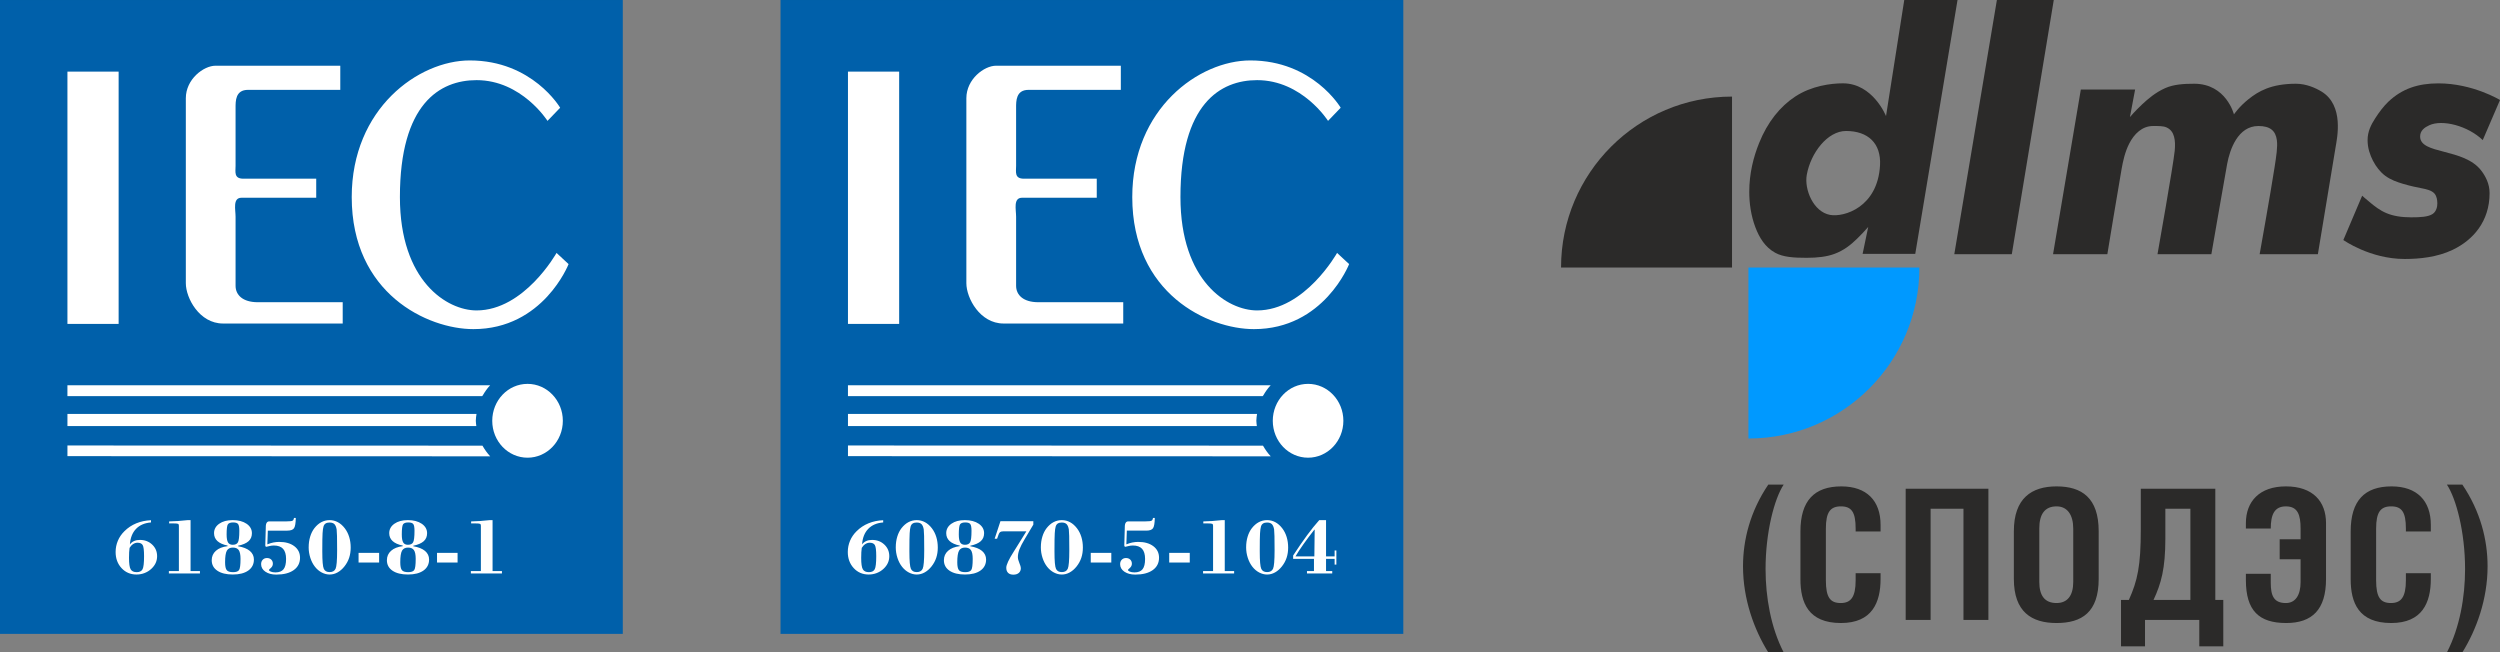 <?xml version="1.0" encoding="UTF-8"?> <svg xmlns="http://www.w3.org/2000/svg" xmlns:xlink="http://www.w3.org/1999/xlink" xml:space="preserve" width="46.05mm" height="12.018mm" version="1.1" style="shape-rendering:geometricPrecision; text-rendering:geometricPrecision; image-rendering:optimizeQuality; fill-rule:evenodd; clip-rule:evenodd" viewBox="0 0 4590.78 1198.06"><rect x="0" y="0" width="4590.78" height="1198.06" fill="#808080" stroke="none"/> <defs> <style type="text/css"> .fil0 {fill:#2B2A29;fill-rule:nonzero} .fil2 {fill:#0060AA;fill-rule:nonzero} .fil1 {fill:#0099FF;fill-rule:nonzero} .fil3 {fill:white;fill-rule:nonzero} </style> </defs> <g id="Layer_x0020_1">  <g id="_1743815621728"> <path class="fil0" d="M3180.53 177.35c-173.38,0 -313.96,140.56 -313.96,313.95l313.96 0 0 -313.95z"></path> <path class="fil1" d="M3211.47 805.23c173,-0.44 313.14,-140.82 313.14,-313.94l-313.95 0 0 313.94 0.81 0z"></path> <path class="fil0" d="M3452.32 303.57c-4.3,77.4 -66.57,95.62 -91.69,91.05 -30.7,-5.59 -47.65,-46.64 -42.84,-73.57 7.25,-40.34 38.01,-80.54 72.1,-80.54 40.2,0 64.67,22.48 62.43,63.06zm44.48 -303.55l-33.48 213.09c0,0 -23.99,-60.1 -79.13,-60.1 -21.9,0 -57.39,4.47 -87.53,24.23 -27.61,18.07 -50.92,46.78 -66.43,85.5 -10.24,25.57 -18.04,55.53 -18.04,89.64 0,20.51 3.06,43.44 11.29,65.1 7.04,18.46 17.56,36.4 36.48,46.71 14.46,7.92 33.66,9.21 57.64,9.21 19.87,0 36.79,-2 50.64,-7.07 17.52,-6.4 30.32,-16.67 41.67,-27.74 7.36,-7.18 14.36,-14.5 20.72,-21.87l-10.31 49.48 96.68 0 77.62 -466.17 -97.81 0z"></path> <polygon class="fil0" points="3666.91,0.01 3771.37,0.01 3694.31,466.74 3588.7,466.74 "></polygon> <path class="fil0" d="M3821.04 164.41l-50.99 302.34 99.7 0c0,0 20.93,-127.32 26.27,-156.99 2.39,-13.47 6.12,-30.84 13.76,-45.83 9.17,-18 23.7,-32.56 44.06,-32.56 10.13,0 18.6,-0.08 24.47,2.53 7.85,3.44 11.89,9.6 13.93,17.09 2.07,7.53 2.14,16.35 1.2,26.06 -2.67,26.63 -31.58,189.7 -31.58,189.7l98.93 0c0,0 23.95,-138.32 28.91,-165.37 4.95,-27.01 19.8,-70.01 57.46,-70.01 21.77,0 31.58,8.89 33.87,25.88 1.69,12.41 -0.98,29.12 -4.18,49.87 -7.6,49.07 -27.41,159.64 -27.41,159.64l106.92 0c0,0 29.68,-178.66 32.74,-197.69 2.43,-15.15 15.86,-75.47 -26.09,-101 -10.8,-6.58 -28.1,-14.32 -46.88,-14.32 -45.86,0 -69.15,14.07 -86.9,28.16 -17.73,14.08 -26.98,28.14 -26.98,28.14 0,0 -14.07,-56.31 -73.04,-56.31 -19.24,0 -37.7,1.16 -53.28,8.08 -17.82,7.99 -31.47,19.7 -42.41,29.93 -13.51,12.7 -22.3,23.25 -22.3,23.25l9.53 -50.6 -99.7 0z"></path> <path class="fil0" d="M4559.09 257.26l31.69 -73.64c0,0 -49.95,-30.54 -113.03,-30.54 -37.38,0 -66.75,9.75 -92.14,33.81 -8.33,7.91 -16.67,18.95 -23.85,30.1 -7.85,12.1 -14.14,24.58 -14.14,40.28 0,15.05 4.61,27.46 9.81,37.73 5.55,10.91 13.37,20.86 22.16,27.46 10.44,7.85 22.29,11.85 33.51,15.23 14.08,4.19 27.16,6.75 35.24,8.33 6.83,1.3 17.27,3.62 22.23,9.53 4.12,4.92 5.02,11.74 5.13,17.82 0.11,6.02 -1.72,14.81 -8.47,19.42 -8.12,5.55 -22.55,6.29 -39.68,6.29 -18.39,0 -33.27,-2.63 -45.29,-7.7 -12.38,-5.17 -21.74,-12.8 -28.81,-18.57 -9.39,-7.71 -15.82,-13.4 -15.82,-13.4l-34.53 81.35c0,0 49.06,34.81 112.71,34.81 27.23,0 59.69,-3.3 87.89,-16.74 37.77,-18 67.95,-52.33 67.95,-104.28 0,-17.31 -7.6,-31.01 -15.09,-40.97 -31.86,-42.27 -112.47,-29.4 -112.47,-62.92 0,-10.94 8.12,-16.67 16.85,-20.68 24.23,-11.09 70.69,1.02 98.16,27.26z"></path> <path class="fil0" d="M3275.42 889.84l-28.27 0c-33.39,49.37 -46.44,101.76 -46.44,150.09 0,60.43 20.34,116.14 46.44,158.13l28.27 0c-23.64,-45.68 -33.29,-101.76 -33.29,-153.12 0,-68 16.27,-129.47 33.29,-155.1zm177.91 86.06l0 -12.01c0,-44.35 -25.44,-70.74 -72.07,-70.74 -49.75,0 -75.1,26.39 -75.1,82.75l0 87.77c0,42.65 14.29,80.38 74.34,80.38 57.12,0 72.82,-37.35 72.82,-81.05l0 -10.4 -45.78 0 0 13.05c0,31.01 -8.98,41.7 -27.34,41.7 -19.38,0 -27.33,-10.31 -27.33,-41.7l0 -95.05c0,-30.46 8.32,-40.76 27.61,-40.76 19.39,0 27.05,10.31 27.05,40.76l0 5.29 45.78 0zm46.1 -78.4l0 240.87 45.77 0 0 -204.19 60.34 0 0 204.19 45.77 0 0 -240.87 -151.88 0zm198.64 78.02l0 87.48c0,60.72 32.63,81.05 78.41,81.05 46.34,0 77.36,-19.67 77.36,-81.05l0 -87.48c0,-61.38 -31.02,-82.37 -77.36,-82.37 -45.78,0 -78.41,21.66 -78.41,82.37zm78.41 -45.68c19.67,0 30.64,15.32 30.64,41.04l0 97.79c0,25.35 -10.97,38.68 -30.64,38.68 -21.75,0 -31.68,-13.71 -31.68,-38.68l0 -98.45c0,-25.73 9.93,-40.38 31.68,-40.38zm154.68 -32.34l0 75.09c0,66.39 -5.95,93.72 -21.93,129.09l-14.38 0 0 85.12 44.06 0 0 -48.42 99.68 0 0 48.42 44.07 0 0 -85.12 -14.65 0 0 -204.18 -136.86 0zm91.08 36.69l0 167.49 -67.71 0c14,-30.08 21.75,-57.4 21.75,-112.73l0 -54.76 45.96 0zm147.59 36.42c0,-25.06 6.34,-40.76 27.71,-40.76 22.03,0 27.05,15.7 27.05,40.76l0 19.67 -38.39 0 0 36.7 38.39 0 0 41.99c0,23.74 -9.36,38.39 -27.05,38.39 -22.03,0 -27.71,-13.33 -27.71,-37.07l0 -16.65 -45.68 0 0 11.63c0,56.08 24.03,78.78 74.05,78.78 47.67,0 73.11,-24.68 73.11,-80.76l0 -102.71c0,-39.44 -23.75,-67.43 -73.77,-67.43 -48.42,0 -73.39,27.71 -73.39,67.43l0 10.03 45.68 0zm293.93 5.29l0 -12.01c0,-44.35 -25.44,-70.74 -72.07,-70.74 -49.75,0 -75.1,26.39 -75.1,82.75l0 87.77c0,42.65 14.29,80.38 74.34,80.38 57.12,0 72.82,-37.35 72.82,-81.05l0 -10.4 -45.78 0 0 13.05c0,31.01 -8.98,41.7 -27.34,41.7 -19.38,0 -27.33,-10.31 -27.33,-41.7l0 -95.05c0,-30.46 8.32,-40.76 27.61,-40.76 19.39,0 27.05,10.31 27.05,40.76l0 5.29 45.78 0zm29.49 -86.06c17.03,25.63 33.39,87.1 33.39,155.1 0,51.35 -9.74,107.44 -33.39,153.12l28.37 0c26.01,-41.99 46.35,-97.7 46.35,-158.13 0,-48.32 -12.96,-100.72 -46.35,-150.09l-28.37 0z"></path> <polygon class="fil2" points="-0,1163.99 1143.65,1163.99 1143.65,0 -0,0 "></polygon> <polygon class="fil3" points="217.84,131.5 123.83,131.5 123.83,594.78 217.84,594.78 "></polygon> <path class="fil3" d="M624.87 120.65l-228.98 0c-22.05,0 -54.65,24.75 -54.65,59.65l0 339.66c0,27.67 25.14,74.1 68.23,74.1l219.84 0 0 -39.11 -155.98 0c-27.6,0 -40.75,-13.33 -40.75,-30.18l0 -126.68c0,-13.26 -5.66,-34.99 10.94,-34.99l137.16 0 0 -34.99 -133.82 0c-17.7,0 -14.28,-12.69 -14.28,-23.49l0 -106.78c0,-12.06 -0.43,-32.85 22.82,-32.85l169.48 0 0 -44.34z"></path> <path class="fil3" d="M1028.63 197.85c0,0 -50.92,-86.87 -165.97,-86.87 -93.93,0 -216.78,88.06 -216.78,250.93 0,177.32 139.34,242.45 223.43,242.45 128.29,0 174.79,-119.4 174.79,-119.4l-22.12 -20.54c0,0 -58.98,105.61 -146.87,105.61 -54.19,0 -140.74,-53.73 -140.74,-208.13 0,-171.35 73.29,-214.75 140.74,-214.75 82.96,0 130.27,74.81 130.27,74.81l23.25 -24.13z"></path> <path class="fil3" d="M968.74 840.46c35.76,0 64.81,-30.32 64.81,-67.73 0,-37.45 -29.05,-67.84 -64.81,-67.84 -35.88,0 -64.82,30.39 -64.82,67.84 0,37.41 28.94,67.73 64.82,67.73z"></path> <g> <path class="fil3" d="M123.81 707.5l0 19.9 761.58 0c0,0 0.49,-0.63 1.27,-1.58 3.8,-6.58 8.15,-12.84 13.4,-18.32l-776.25 0zm751.24 52.61l-751.21 0 0 22.3 750.85 0c-0.31,-3.27 -0.95,-6.37 -0.95,-9.71 0,-4.36 0.71,-8.47 1.27,-12.59l0.04 0zm-751.21 57.92l0 19.59 776.32 0.32c-5.55,-5.87 -10.16,-12.55 -14.21,-19.59l-762.11 -0.32z"></path> </g> <path class="fil3" d="M237.94 1006.06c-0.37,2.37 -0.62,5.04 -0.79,8.05 -0.17,3.04 -0.25,6.46 -0.25,10.29 0,10.55 1,17.59 3.04,21.04 2.04,3.46 5.71,5.21 11.09,5.21 5.29,0 8.87,-1.79 10.76,-5.38 1.82,-3.58 2.74,-11.58 2.74,-23.96 0,-10.72 -0.83,-17.55 -2.54,-20.43 -1.7,-2.87 -4.91,-4.29 -9.54,-4.29 -2.79,0 -5.41,0.83 -7.96,2.46 -2.54,1.66 -4.72,4 -6.55,7zm0.59 -6.38c2.04,-2.79 4.63,-4.84 7.71,-6.21 3.04,-1.38 6.63,-2.03 10.67,-2.03 9,0 16.51,2.87 22.55,8.58 6.04,5.7 9.04,12.83 9.04,21.29 0,4.46 -0.88,8.58 -2.58,12.37 -1.7,3.8 -4.34,7.38 -7.84,10.67 -3.67,3.46 -7.84,6.09 -12.54,7.89 -4.72,1.83 -9.67,2.74 -14.92,2.74 -11.05,0 -20.17,-3.91 -27.42,-11.74 -7.26,-7.84 -10.89,-17.72 -10.89,-29.64 0,-7.29 1.38,-14.17 4.13,-20.63 2.71,-6.46 6.71,-12.29 11.92,-17.42 6.37,-6.38 13.71,-11.26 21.96,-14.62 8.2,-3.38 17.21,-5.29 26.97,-5.67l0 4.09c-11.63,0.92 -20.76,4.84 -27.46,11.79 -6.71,6.96 -10.51,16.5 -11.3,28.54zm71.59 53.34l0 -4.38 18.38 0 0 -83.26c0,-1.79 -0.5,-2.92 -1.51,-3.46 -1.04,-0.54 -3.87,-0.8 -8.49,-0.8l-7.97 0 0.09 -3.66c5.03,-0.09 10.42,-0.34 16.08,-0.71 5.63,-0.38 11.71,-0.97 18.21,-1.67l5.04 0 0 93.56 17.21 0 0 4.38 -57.05 0zm117.44 -47.51c-5.2,0 -8.87,1.92 -11,5.71 -2.12,3.8 -3.21,10.88 -3.21,21.21 0,7.25 1,12.08 3.04,14.54 2,2.45 5.87,3.67 11.66,3.67 5.46,0 9.13,-1.3 10.93,-3.88 1.78,-2.58 2.7,-9.42 2.7,-20.55 0,-7.55 -1.08,-12.92 -3.25,-16.04 -2.16,-3.13 -5.79,-4.68 -10.88,-4.68zm0.67 -46.17c-4.87,0 -8.12,1.13 -9.71,3.41 -1.59,2.29 -2.37,8.54 -2.37,18.71 0,6.92 0.88,11.79 2.58,14.63 1.7,2.87 4.63,4.29 8.71,4.29 4.59,0 7.75,-1.5 9.46,-4.5 1.7,-2.96 2.58,-10.05 2.58,-21.25 0,-6.21 -0.75,-10.34 -2.29,-12.34 -1.55,-1.95 -4.51,-2.95 -8.96,-2.95zm-10.34 43.59l0 -1.08c-8.28,-1.71 -14.5,-4.51 -18.62,-8.29 -4.13,-3.8 -6.21,-8.63 -6.21,-14.47 0,-7.09 3.17,-12.88 9.46,-17.34 6.29,-4.46 14.54,-6.67 24.75,-6.67 10.55,0 19.04,2.25 25.59,6.71 6.5,4.51 9.75,10.26 9.75,17.3 0,6.08 -2.04,11.01 -6.17,14.71 -4.13,3.71 -10.54,6.5 -19.25,8.33l0 0.92c9.42,1.59 16.63,4.46 21.63,8.62 4.95,4.21 7.46,9.46 7.46,15.79 0,8.54 -3.42,15.3 -10.26,20.18 -6.87,4.87 -16.33,7.33 -28.46,7.33 -12.12,0 -21.58,-2.33 -28.46,-7 -6.88,-4.67 -10.29,-11.09 -10.29,-19.21 0,-7 2.54,-12.79 7.67,-17.34 5.08,-4.55 12.21,-7.38 21.41,-8.5zm73.05 -3.37c3.71,-1.51 7.34,-2.63 10.97,-3.38 3.62,-0.71 7.21,-1.09 10.79,-1.09 11.59,0 20.89,2.63 27.84,7.93 6.96,5.29 10.42,12.33 10.42,21.08 0,9.67 -3.88,17.26 -11.58,22.75 -7.72,5.5 -18.42,8.25 -32.13,8.25 -8.17,0 -14.83,-1.79 -20.01,-5.37 -5.16,-3.59 -7.75,-8.17 -7.75,-13.8 0,-3.29 1,-6 3,-8.12 1.99,-2.08 4.59,-3.13 7.75,-3.13 3.21,0 5.79,0.97 7.84,2.88 2,1.95 3,4.46 3,7.5 0,3.04 -1.21,5.58 -3.58,7.72 -2.38,2.12 -3.59,3.37 -3.59,3.67 0,1.21 1.13,2.28 3.42,3.2 2.29,0.97 5.12,1.43 8.5,1.43 6.83,0 11.79,-1.96 14.87,-5.84 3.08,-3.87 4.63,-10.17 4.63,-18.83 0,-8.33 -1.83,-14.54 -5.5,-18.63 -3.71,-4.04 -9.33,-6.08 -16.96,-6.08 -2.79,0 -5.75,0.37 -8.79,1.17 -3.09,0.79 -4.76,1.21 -4.96,1.21 -0.62,0 -1.12,-0.25 -1.46,-0.75 -0.33,-0.5 -0.5,-1.17 -0.5,-2.04l1 -35.97c0.13,-2.54 0.75,-4.5 1.87,-5.87 1.13,-1.38 2.63,-2.08 4.59,-2.08l31.8 0c5.83,0 9.46,-0.42 10.88,-1.3 1.42,-0.87 2.25,-2.54 2.5,-5.03l3.37 0c-0.16,9.58 -1.25,15.87 -3.21,18.83 -1.99,3 -6.16,4.51 -12.54,4.51l-35.59 0 -0.88 25.21zm75.89 5.37c0,-7 0.92,-13.5 2.75,-19.5 1.79,-6 4.42,-11.22 7.8,-15.59 3.84,-4.87 8.08,-8.58 12.75,-11.05 4.67,-2.45 9.75,-3.71 15.21,-3.71 5.37,0 10.42,1.26 15.12,3.8 4.72,2.54 8.92,6.29 12.71,11.21 3.55,4.63 6.21,9.92 8.08,15.96 1.83,6.04 2.75,12.5 2.75,19.46 0,6.8 -0.96,13.01 -2.83,18.67 -1.87,5.71 -4.8,11.01 -8.66,15.92 -3.8,4.8 -8.01,8.46 -12.63,11.01 -4.63,2.58 -9.5,3.87 -14.54,3.87 -4.95,0 -9.75,-1.25 -14.47,-3.71 -4.71,-2.45 -8.83,-5.95 -12.41,-10.46 -3.67,-4.63 -6.5,-10.08 -8.54,-16.38 -2.04,-6.25 -3.09,-12.75 -3.09,-19.5zm38.51 -45.43c-3.08,0 -5.54,0.59 -7.42,1.79 -1.87,1.21 -3.17,3.09 -3.88,5.58 -0.79,2.63 -1.38,6.76 -1.7,12.3 -0.34,5.58 -0.5,15.66 -0.5,30.21l0 3.5c0,17.18 0.92,27.71 2.79,31.67 1.87,3.97 5.41,5.96 10.71,5.96 5.33,0 8.96,-2.04 10.88,-6.12 1.87,-4.05 2.83,-15.21 2.83,-33.43l0 -1.87c0,-10.38 -0.08,-18.67 -0.21,-24.83 -0.16,-6.13 -0.37,-10.17 -0.66,-12.09 -0.8,-4.54 -2.17,-7.79 -4.13,-9.75 -2,-1.95 -4.92,-2.92 -8.71,-2.92zm53.1 73.47l0 -17.71 37.75 0 0 17.71 -37.75 0zm90.8 -27.46c-5.2,0 -8.87,1.92 -11,5.71 -2.12,3.8 -3.21,10.88 -3.21,21.21 0,7.25 1,12.08 3.04,14.54 2,2.45 5.87,3.67 11.66,3.67 5.46,0 9.13,-1.3 10.93,-3.88 1.78,-2.58 2.7,-9.42 2.7,-20.55 0,-7.55 -1.08,-12.92 -3.25,-16.04 -2.16,-3.13 -5.79,-4.68 -10.88,-4.68zm0.67 -46.17c-4.87,0 -8.12,1.13 -9.71,3.41 -1.59,2.29 -2.37,8.54 -2.37,18.71 0,6.92 0.88,11.79 2.58,14.63 1.7,2.87 4.63,4.29 8.71,4.29 4.59,0 7.75,-1.5 9.46,-4.5 1.7,-2.96 2.58,-10.05 2.58,-21.25 0,-6.21 -0.75,-10.34 -2.29,-12.34 -1.55,-1.95 -4.51,-2.95 -8.96,-2.95zm-10.34 43.59l0 -1.08c-8.28,-1.71 -14.5,-4.51 -18.62,-8.29 -4.13,-3.8 -6.21,-8.63 -6.21,-14.47 0,-7.09 3.17,-12.88 9.46,-17.34 6.29,-4.46 14.54,-6.67 24.75,-6.67 10.55,0 19.04,2.25 25.59,6.71 6.5,4.51 9.75,10.26 9.75,17.3 0,6.08 -2.04,11.01 -6.17,14.71 -4.13,3.71 -10.54,6.5 -19.25,8.33l0 0.92c9.42,1.59 16.63,4.46 21.63,8.62 4.95,4.21 7.46,9.46 7.46,15.79 0,8.54 -3.42,15.3 -10.26,20.18 -6.87,4.87 -16.33,7.33 -28.46,7.33 -12.12,0 -21.58,-2.33 -28.46,-7 -6.88,-4.67 -10.29,-11.09 -10.29,-19.21 0,-7 2.54,-12.79 7.67,-17.34 5.08,-4.55 12.21,-7.38 21.41,-8.5zm62.94 30.05l0 -17.71 37.75 0 0 17.71 -37.75 0zm62.17 20.05l0 -4.38 18.38 0 0 -83.26c0,-1.79 -0.5,-2.92 -1.51,-3.46 -1.04,-0.54 -3.87,-0.8 -8.49,-0.8l-7.97 0 0.09 -3.66c5.03,-0.09 10.42,-0.34 16.08,-0.71 5.63,-0.38 11.71,-0.97 18.21,-1.67l5.04 0 0 93.56 17.21 0 0 4.38 -57.05 0z"></path> <polygon class="fil2" points="1433.27,1163.99 2576.92,1163.99 2576.92,0 1433.27,0 "></polygon> <polygon class="fil3" points="1651.14,131.5 1557.13,131.5 1557.13,594.78 1651.14,594.78 "></polygon> <path class="fil3" d="M2058.18 120.65l-228.99 0c-22.05,0 -54.65,24.75 -54.65,59.65l0 339.66c0,27.67 25.14,74.1 68.23,74.1l219.84 0 0 -39.11 -155.98 0c-27.6,0 -40.75,-13.33 -40.75,-30.18l0 -126.68c0,-13.26 -5.66,-34.99 10.94,-34.99l137.16 0 0 -34.99 -133.82 0c-17.69,0 -14.28,-12.69 -14.28,-23.49l0 -106.78c0,-12.06 -0.43,-32.85 22.82,-32.85l169.49 0 0 -44.34z"></path> <path class="fil3" d="M2461.94 197.85c0,0 -50.92,-86.87 -165.97,-86.87 -93.93,0 -216.78,88.06 -216.78,250.93 0,177.32 139.34,242.45 223.43,242.45 128.3,0 174.79,-119.4 174.79,-119.4l-22.12 -20.54c0,0 -58.98,105.61 -146.87,105.61 -54.19,0 -140.74,-53.73 -140.74,-208.13 0,-171.35 73.29,-214.75 140.74,-214.75 82.96,0 130.27,74.81 130.27,74.81l23.25 -24.13z"></path> <path class="fil3" d="M2402.04 840.46c35.76,0 64.81,-30.32 64.81,-67.73 0,-37.45 -29.05,-67.84 -64.81,-67.84 -35.88,0 -64.82,30.39 -64.82,67.84 0,37.41 28.94,67.73 64.82,67.73z"></path> <g> <path class="fil3" d="M1557.11 707.5l0 19.9 761.58 0c0,0 0.49,-0.63 1.27,-1.58 3.8,-6.58 8.15,-12.84 13.4,-18.32l-776.25 0zm751.24 52.61l-751.21 0 0 22.3 750.85 0c-0.32,-3.27 -0.95,-6.37 -0.95,-9.71 0,-4.36 0.71,-8.47 1.27,-12.59l0.04 0zm-751.21 57.92l0 19.59 776.32 0.32c-5.55,-5.87 -10.16,-12.55 -14.21,-19.59l-762.11 -0.32z"></path> </g> <path class="fil3" d="M1582.45 1006.06c-0.37,2.37 -0.62,5.04 -0.79,8.05 -0.17,3.04 -0.25,6.46 -0.25,10.29 0,10.55 1,17.59 3.04,21.04 2.04,3.46 5.71,5.21 11.09,5.21 5.29,0 8.87,-1.79 10.76,-5.38 1.82,-3.58 2.74,-11.58 2.74,-23.96 0,-10.72 -0.83,-17.55 -2.54,-20.43 -1.7,-2.87 -4.91,-4.29 -9.54,-4.29 -2.79,0 -5.41,0.83 -7.96,2.46 -2.54,1.66 -4.72,4 -6.55,7zm0.59 -6.38c2.04,-2.79 4.63,-4.84 7.71,-6.21 3.04,-1.38 6.63,-2.03 10.67,-2.03 9,0 16.51,2.87 22.55,8.58 6.04,5.7 9.04,12.83 9.04,21.29 0,4.46 -0.88,8.58 -2.58,12.37 -1.7,3.8 -4.34,7.38 -7.84,10.67 -3.67,3.46 -7.84,6.09 -12.54,7.89 -4.72,1.83 -9.67,2.74 -14.92,2.74 -11.05,0 -20.17,-3.91 -27.42,-11.74 -7.26,-7.84 -10.89,-17.72 -10.89,-29.64 0,-7.29 1.38,-14.17 4.13,-20.63 2.71,-6.46 6.71,-12.29 11.92,-17.42 6.37,-6.38 13.71,-11.26 21.96,-14.62 8.2,-3.38 17.21,-5.29 26.97,-5.67l0 4.09c-11.63,0.92 -20.76,4.84 -27.46,11.79 -6.71,6.96 -10.51,16.5 -11.3,28.54zm61.88 5.25c0,-7 0.92,-13.5 2.75,-19.5 1.79,-6 4.42,-11.22 7.8,-15.59 3.84,-4.87 8.08,-8.58 12.75,-11.05 4.67,-2.45 9.75,-3.71 15.21,-3.71 5.37,0 10.42,1.26 15.12,3.8 4.72,2.54 8.92,6.29 12.71,11.21 3.55,4.63 6.21,9.92 8.08,15.96 1.83,6.04 2.75,12.5 2.75,19.46 0,6.8 -0.96,13.01 -2.83,18.67 -1.87,5.71 -4.8,11.01 -8.66,15.92 -3.8,4.8 -8.01,8.46 -12.63,11.01 -4.63,2.58 -9.5,3.87 -14.54,3.87 -4.95,0 -9.75,-1.25 -14.47,-3.71 -4.71,-2.45 -8.83,-5.95 -12.41,-10.46 -3.67,-4.63 -6.5,-10.08 -8.54,-16.38 -2.04,-6.25 -3.09,-12.75 -3.09,-19.5zm38.51 -45.43c-3.08,0 -5.54,0.59 -7.42,1.79 -1.87,1.21 -3.17,3.09 -3.88,5.58 -0.79,2.63 -1.38,6.76 -1.7,12.3 -0.34,5.58 -0.5,15.66 -0.5,30.21l0 3.5c0,17.18 0.92,27.71 2.79,31.67 1.87,3.97 5.41,5.96 10.71,5.96 5.33,0 8.96,-2.04 10.88,-6.12 1.87,-4.05 2.83,-15.21 2.83,-33.43l0 -1.87c0,-10.38 -0.08,-18.67 -0.21,-24.83 -0.16,-6.13 -0.37,-10.17 -0.66,-12.09 -0.8,-4.54 -2.17,-7.79 -4.13,-9.75 -2,-1.95 -4.92,-2.92 -8.71,-2.92zm88.64 46.01c-5.2,0 -8.87,1.92 -11,5.71 -2.12,3.8 -3.21,10.88 -3.21,21.21 0,7.25 1,12.08 3.04,14.54 2,2.45 5.87,3.67 11.66,3.67 5.46,0 9.13,-1.3 10.93,-3.88 1.78,-2.58 2.7,-9.42 2.7,-20.55 0,-7.55 -1.08,-12.92 -3.25,-16.04 -2.16,-3.13 -5.79,-4.68 -10.88,-4.68zm0.67 -46.17c-4.87,0 -8.12,1.13 -9.71,3.41 -1.59,2.29 -2.37,8.54 -2.37,18.71 0,6.92 0.88,11.79 2.58,14.63 1.7,2.87 4.63,4.29 8.71,4.29 4.59,0 7.75,-1.5 9.46,-4.5 1.7,-2.96 2.58,-10.05 2.58,-21.25 0,-6.21 -0.75,-10.34 -2.29,-12.34 -1.55,-1.95 -4.51,-2.95 -8.96,-2.95zm-10.34 43.59l0 -1.08c-8.28,-1.71 -14.5,-4.51 -18.62,-8.29 -4.13,-3.8 -6.21,-8.63 -6.21,-14.47 0,-7.09 3.17,-12.88 9.46,-17.34 6.29,-4.46 14.54,-6.67 24.75,-6.67 10.55,0 19.04,2.25 25.59,6.71 6.5,4.51 9.75,10.26 9.75,17.3 0,6.08 -2.04,11.01 -6.17,14.71 -4.13,3.71 -10.54,6.5 -19.25,8.33l0 0.92c9.42,1.59 16.63,4.46 21.63,8.62 4.95,4.21 7.46,9.46 7.46,15.79 0,8.54 -3.42,15.3 -10.26,20.18 -6.87,4.87 -16.33,7.33 -28.46,7.33 -12.12,0 -21.58,-2.33 -28.46,-7 -6.88,-4.67 -10.29,-11.09 -10.29,-19.21 0,-7 2.54,-12.79 7.67,-17.34 5.08,-4.55 12.21,-7.38 21.41,-8.5zm68.56 -13.71l-4.46 0 10.63 -32.17 60.38 0 0 6.33 -15.59 26.13c-4.75,7.92 -8.08,14.38 -9.96,19.38 -1.87,5.04 -2.83,9.71 -2.83,14.01 0,3 0.92,6.66 2.75,10.96 1.79,4.3 2.71,7.42 2.71,9.33 0,3.71 -1.22,6.67 -3.67,8.79 -2.46,2.17 -5.79,3.26 -10.05,3.26 -4.21,0 -7.42,-1.09 -9.67,-3.3 -2.24,-2.2 -3.37,-5.33 -3.37,-9.46 0,-5.29 4.59,-15.12 13.71,-29.5 2.04,-3.21 3.63,-5.71 4.67,-7.47l18.5 -29.79 -42.63 0c-2.29,0 -4.09,0.41 -5.29,1.21 -1.25,0.79 -2.2,2.2 -2.92,4.25l-2.91 8.05zm80.38 15.71c0,-7 0.92,-13.5 2.75,-19.5 1.79,-6 4.42,-11.22 7.8,-15.59 3.84,-4.87 8.08,-8.58 12.75,-11.05 4.67,-2.45 9.75,-3.71 15.21,-3.71 5.37,0 10.42,1.26 15.12,3.8 4.72,2.54 8.92,6.29 12.71,11.21 3.55,4.63 6.21,9.92 8.08,15.96 1.83,6.04 2.75,12.5 2.75,19.46 0,6.8 -0.96,13.01 -2.83,18.67 -1.87,5.71 -4.8,11.01 -8.66,15.92 -3.8,4.8 -8.01,8.46 -12.63,11.01 -4.63,2.58 -9.5,3.87 -14.54,3.87 -4.95,0 -9.75,-1.25 -14.47,-3.71 -4.71,-2.45 -8.83,-5.95 -12.41,-10.46 -3.67,-4.63 -6.5,-10.08 -8.54,-16.38 -2.04,-6.25 -3.09,-12.75 -3.09,-19.5zm38.51 -45.43c-3.08,0 -5.54,0.59 -7.42,1.79 -1.87,1.21 -3.17,3.09 -3.88,5.58 -0.79,2.63 -1.38,6.76 -1.7,12.3 -0.34,5.58 -0.5,15.66 -0.5,30.21l0 3.5c0,17.18 0.92,27.71 2.79,31.67 1.87,3.97 5.41,5.96 10.71,5.96 5.33,0 8.96,-2.04 10.88,-6.12 1.87,-4.05 2.83,-15.21 2.83,-33.43l0 -1.87c0,-10.38 -0.08,-18.67 -0.21,-24.83 -0.16,-6.13 -0.37,-10.17 -0.66,-12.09 -0.8,-4.54 -2.17,-7.79 -4.13,-9.75 -2,-1.95 -4.92,-2.92 -8.71,-2.92zm53.1 73.47l0 -17.71 37.75 0 0 17.71 -37.75 0zm65.38 -33.42c3.71,-1.51 7.34,-2.63 10.97,-3.38 3.62,-0.71 7.21,-1.09 10.79,-1.09 11.59,0 20.89,2.63 27.84,7.93 6.96,5.29 10.42,12.33 10.42,21.08 0,9.67 -3.88,17.26 -11.58,22.75 -7.72,5.5 -18.42,8.25 -32.13,8.25 -8.17,0 -14.83,-1.79 -20.01,-5.37 -5.16,-3.59 -7.75,-8.17 -7.75,-13.8 0,-3.29 1,-6 3,-8.12 1.99,-2.08 4.59,-3.13 7.75,-3.13 3.21,0 5.79,0.97 7.84,2.88 2,1.95 3,4.46 3,7.5 0,3.04 -1.21,5.58 -3.58,7.72 -2.38,2.12 -3.59,3.37 -3.59,3.67 0,1.21 1.13,2.28 3.42,3.2 2.29,0.97 5.12,1.43 8.5,1.43 6.83,0 11.79,-1.96 14.87,-5.84 3.08,-3.87 4.63,-10.17 4.63,-18.83 0,-8.33 -1.83,-14.54 -5.5,-18.63 -3.71,-4.04 -9.33,-6.08 -16.96,-6.08 -2.79,0 -5.75,0.37 -8.79,1.17 -3.09,0.79 -4.76,1.21 -4.96,1.21 -0.62,0 -1.12,-0.25 -1.46,-0.75 -0.33,-0.5 -0.5,-1.17 -0.5,-2.04l1 -35.97c0.13,-2.54 0.75,-4.5 1.87,-5.87 1.13,-1.38 2.63,-2.08 4.59,-2.08l31.8 0c5.83,0 9.46,-0.42 10.88,-1.3 1.42,-0.87 2.25,-2.54 2.5,-5.03l3.37 0c-0.16,9.58 -1.25,15.87 -3.21,18.83 -1.99,3 -6.16,4.51 -12.54,4.51l-35.59 0 -0.88 25.21zm78.69 33.42l0 -17.71 37.75 0 0 17.71 -37.75 0zm62.17 20.05l0 -4.38 18.38 0 0 -83.26c0,-1.79 -0.5,-2.92 -1.51,-3.46 -1.04,-0.54 -3.87,-0.8 -8.49,-0.8l-7.97 0 0.09 -3.66c5.03,-0.09 10.42,-0.34 16.08,-0.71 5.63,-0.38 11.71,-0.97 18.21,-1.67l5.04 0 0 93.56 17.21 0 0 4.38 -57.05 0zm79.1 -48.09c0,-7 0.92,-13.5 2.75,-19.5 1.79,-6 4.42,-11.22 7.8,-15.59 3.84,-4.87 8.08,-8.58 12.75,-11.05 4.67,-2.45 9.75,-3.71 15.21,-3.71 5.37,0 10.42,1.26 15.12,3.8 4.72,2.54 8.92,6.29 12.71,11.21 3.55,4.63 6.21,9.92 8.08,15.96 1.83,6.04 2.75,12.5 2.75,19.46 0,6.8 -0.96,13.01 -2.83,18.67 -1.87,5.71 -4.8,11.01 -8.66,15.92 -3.8,4.8 -8.01,8.46 -12.63,11.01 -4.63,2.58 -9.5,3.87 -14.54,3.87 -4.95,0 -9.75,-1.25 -14.47,-3.71 -4.71,-2.45 -8.83,-5.95 -12.41,-10.46 -3.67,-4.63 -6.5,-10.08 -8.54,-16.38 -2.04,-6.25 -3.09,-12.75 -3.09,-19.5zm38.51 -45.43c-3.08,0 -5.54,0.59 -7.42,1.79 -1.87,1.21 -3.17,3.09 -3.88,5.58 -0.79,2.63 -1.38,6.76 -1.7,12.3 -0.34,5.58 -0.5,15.66 -0.5,30.21l0 3.5c0,17.18 0.92,27.71 2.79,31.67 1.87,3.97 5.41,5.96 10.71,5.96 5.33,0 8.96,-2.04 10.88,-6.12 1.87,-4.05 2.83,-15.21 2.83,-33.43l0 -1.87c0,-10.38 -0.08,-18.67 -0.21,-24.83 -0.16,-6.13 -0.37,-10.17 -0.66,-12.09 -0.8,-4.54 -2.17,-7.79 -4.13,-9.75 -2,-1.95 -4.92,-2.92 -8.71,-2.92zm86.76 62.23l0.59 -49.1 -0.59 0c-7.38,9.34 -14,18.17 -19.92,26.55 -5.96,8.37 -10.88,15.92 -14.79,22.55l34.71 0zm-13.54 31.29l0 -4.38 12.83 0 0 -22.42 -38.25 0 0 -6.17c9.04,-13.92 17.63,-26.34 25.67,-37.29 8.04,-10.92 15.5,-20.13 22.29,-27.67l12.46 0 0 66.64 15.75 0 0 -10.93 3.21 0 0 25.93 -3.21 0 0 -10.51 -15.75 0 0 22.42 11.37 0 0 4.38 -46.38 0z"></path> </g> </g> </svg> 